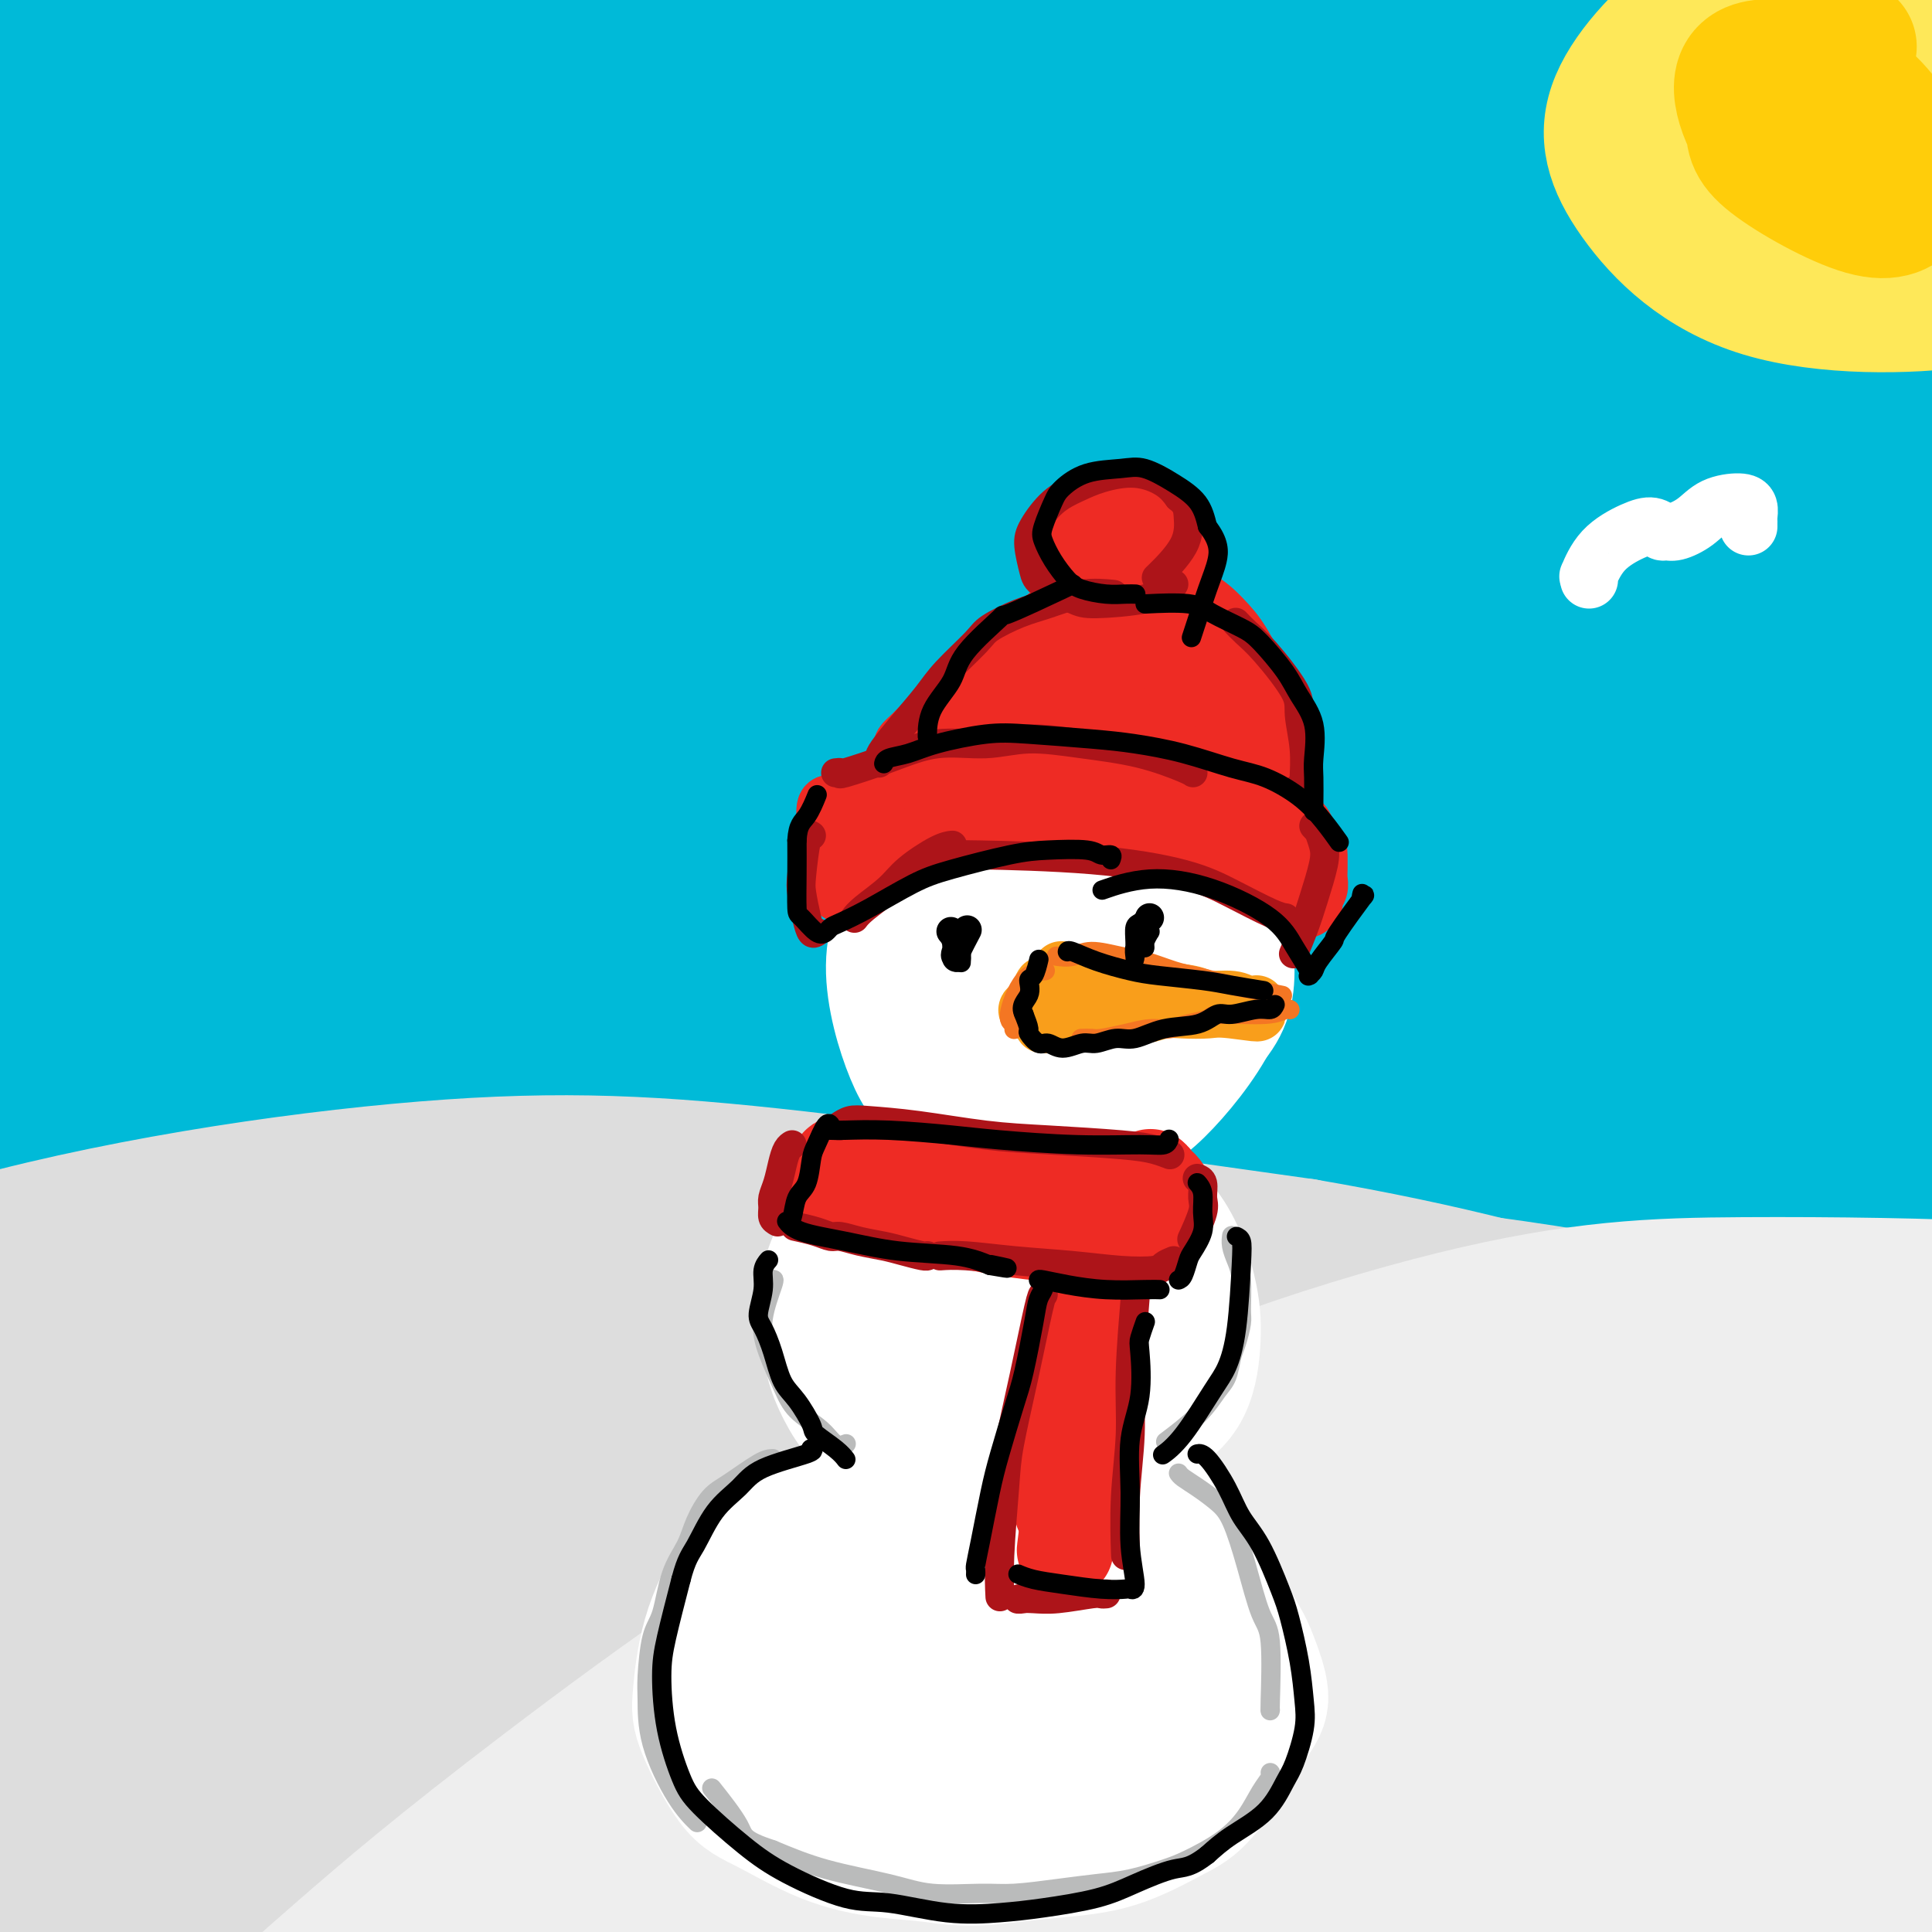 <svg viewBox='0 0 400 400' version='1.1' xmlns='http://www.w3.org/2000/svg' xmlns:xlink='http://www.w3.org/1999/xlink'><rect x="0" y="0" width="400" height="400" fill="#333333" stroke="none"/><g fill='none' stroke='rgb(0,186,216)' stroke-width='28' stroke-linecap='round' stroke-linejoin='round'><path d='M255,21c-1.622,-0.074 -3.243,-0.148 6,-1c9.243,-0.852 29.351,-2.482 48,-3c18.649,-0.518 35.840,0.076 54,1c18.160,0.924 37.289,2.176 47,3c9.711,0.824 10.005,1.218 7,1c-3.005,-0.218 -9.310,-1.047 -34,-4c-24.690,-2.953 -67.766,-8.029 -102,-11c-34.234,-2.971 -59.627,-3.837 -102,-3c-42.373,0.837 -101.727,3.376 -142,6c-40.273,2.624 -61.467,5.333 -80,8c-18.533,2.667 -34.407,5.291 -38,6c-3.593,0.709 5.094,-0.498 22,-4c16.906,-3.502 42.030,-9.297 89,-14c46.970,-4.703 115.786,-8.312 168,-9c52.214,-0.688 87.827,1.546 131,6c43.173,4.454 93.907,11.130 120,15c26.093,3.870 27.547,4.935 29,6'/><path d='M478,24c25.483,4.001 14.690,3.505 -12,0c-26.690,-3.505 -69.279,-10.017 -107,-15c-37.721,-4.983 -70.576,-8.435 -120,-11c-49.424,-2.565 -115.416,-4.242 -175,0c-59.584,4.242 -112.758,14.404 -143,22c-30.242,7.596 -37.550,12.627 -49,18c-11.450,5.373 -27.042,11.087 12,8c39.042,-3.087 132.719,-14.977 202,-22c69.281,-7.023 114.165,-9.181 174,-8c59.835,1.181 134.622,5.701 181,11c46.378,5.299 64.349,11.379 76,15c11.651,3.621 16.984,4.785 10,4c-6.984,-0.785 -26.284,-3.520 -67,-8c-40.716,-4.480 -102.847,-10.706 -173,-10c-70.153,0.706 -148.330,8.345 -204,16c-55.670,7.655 -88.835,15.328 -122,23'/><path d='M-39,67c-30.522,6.391 -45.826,10.870 -48,14c-2.174,3.130 8.781,4.911 44,-1c35.219,-5.911 94.701,-19.515 163,-27c68.299,-7.485 145.414,-8.851 198,-7c52.586,1.851 80.642,6.921 109,12c28.358,5.079 57.018,10.169 71,13c13.982,2.831 13.286,3.404 3,2c-10.286,-1.404 -30.163,-4.784 -76,-8c-45.837,-3.216 -117.633,-6.267 -174,-6c-56.367,0.267 -97.306,3.853 -149,13c-51.694,9.147 -114.142,23.856 -149,33c-34.858,9.144 -42.125,12.724 -34,15c8.125,2.276 31.642,3.249 82,-2c50.358,-5.249 127.558,-16.721 191,-24c63.442,-7.279 113.126,-10.365 161,-9c47.874,1.365 93.937,7.183 140,13'/><path d='M493,98c28.215,3.319 28.753,5.115 15,4c-13.753,-1.115 -41.796,-5.143 -96,-10c-54.204,-4.857 -134.570,-10.544 -197,-11c-62.430,-0.456 -106.925,4.320 -157,13c-50.075,8.680 -105.730,21.265 -134,28c-28.270,6.735 -29.153,7.621 -9,5c20.153,-2.621 61.344,-8.748 122,-19c60.656,-10.252 140.779,-24.630 202,-30c61.221,-5.370 103.540,-1.731 138,3c34.460,4.731 61.060,10.556 69,14c7.940,3.444 -2.781,4.507 -42,3c-39.219,-1.507 -106.937,-5.583 -183,1c-76.063,6.583 -160.470,23.826 -215,37c-54.530,13.174 -79.181,22.277 -92,29c-12.819,6.723 -13.805,11.064 11,8c24.805,-3.064 75.403,-13.532 126,-24'/><path d='M51,149c58.310,-11.770 141.086,-29.196 209,-35c67.914,-5.804 120.966,0.015 151,4c30.034,3.985 37.050,6.136 12,9c-25.050,2.864 -82.167,6.441 -127,6c-44.833,-0.441 -77.383,-4.901 -148,9c-70.617,13.901 -179.301,46.162 -223,59c-43.699,12.838 -22.415,6.253 -6,4c16.415,-2.253 27.959,-0.176 76,-10c48.041,-9.824 132.579,-31.551 197,-45c64.421,-13.449 108.725,-18.620 152,-19c43.275,-0.380 85.522,4.032 91,8c5.478,3.968 -25.814,7.491 -59,8c-33.186,0.509 -68.266,-1.998 -131,4c-62.734,5.998 -153.121,20.499 -215,35c-61.879,14.501 -95.251,29.000 -113,38c-17.749,9.000 -19.874,12.500 -22,16'/><path d='M-105,240c20.716,-2.250 83.505,-15.876 135,-29c51.495,-13.124 91.695,-25.746 155,-36c63.305,-10.254 149.714,-18.140 197,-20c47.286,-1.860 55.450,2.305 56,5c0.550,2.695 -6.512,3.920 -50,6c-43.488,2.080 -123.401,5.014 -186,11c-62.599,5.986 -107.885,15.024 -157,30c-49.115,14.976 -102.058,35.891 -128,47c-25.942,11.109 -24.882,12.414 2,6c26.882,-6.414 79.585,-20.546 148,-37c68.415,-16.454 152.540,-35.231 212,-43c59.460,-7.769 94.253,-4.529 114,-2c19.747,2.529 24.448,4.348 11,6c-13.448,1.652 -45.044,3.137 -102,10c-56.956,6.863 -139.273,19.104 -205,36c-65.727,16.896 -114.863,38.448 -164,60'/><path d='M-67,290c-36.237,14.425 -44.830,20.486 -26,20c18.830,-0.486 65.082,-7.521 112,-21c46.918,-13.479 94.502,-33.404 163,-50c68.498,-16.596 157.912,-29.864 206,-34c48.088,-4.136 54.851,0.859 51,4c-3.851,3.141 -18.317,4.429 -63,6c-44.683,1.571 -119.582,3.424 -207,22c-87.418,18.576 -187.355,53.874 -233,70c-45.645,16.126 -36.998,13.082 -22,11c14.998,-2.082 36.349,-3.200 72,-13c35.651,-9.800 85.604,-28.281 157,-46c71.396,-17.719 164.236,-34.676 216,-41c51.764,-6.324 62.452,-2.015 64,0c1.548,2.015 -6.045,1.735 -56,4c-49.955,2.265 -142.273,7.076 -209,15c-66.727,7.924 -107.864,18.962 -149,30'/><path d='M9,267c-38.002,9.628 -58.506,18.696 -63,25c-4.494,6.304 7.021,9.842 52,1c44.979,-8.842 123.422,-30.065 204,-43c80.578,-12.935 163.293,-17.581 211,-18c47.707,-0.419 60.408,3.390 52,7c-8.408,3.610 -37.925,7.021 -77,9c-39.075,1.979 -87.708,2.524 -156,14c-68.292,11.476 -156.242,33.881 -203,48c-46.758,14.119 -52.325,19.950 -48,23c4.325,3.050 18.540,3.319 71,-8c52.460,-11.319 143.163,-34.228 210,-47c66.837,-12.772 109.807,-15.409 144,-16c34.193,-0.591 59.608,0.862 39,5c-20.608,4.138 -87.241,10.960 -149,20c-61.759,9.040 -118.646,20.297 -171,35c-52.354,14.703 -100.177,32.851 -148,51'/><path d='M-23,373c-29.567,11.528 -29.486,14.848 4,5c33.486,-9.848 100.377,-32.864 179,-53c78.623,-20.136 168.978,-37.391 218,-44c49.022,-6.609 56.711,-2.573 43,0c-13.711,2.573 -48.823,3.683 -116,15c-67.177,11.317 -166.418,32.841 -232,51c-65.582,18.159 -97.506,32.951 -113,43c-15.494,10.049 -14.558,15.353 10,9c24.558,-6.353 72.739,-24.364 148,-44c75.261,-19.636 177.601,-40.896 236,-50c58.399,-9.104 72.855,-6.051 66,-5c-6.855,1.051 -35.022,0.099 -103,6c-67.978,5.901 -175.767,18.654 -247,31c-71.233,12.346 -105.909,24.286 -124,32c-18.091,7.714 -19.597,11.204 -4,8c15.597,-3.204 48.299,-13.102 81,-23'/><path d='M23,354c71.519,-16.603 209.816,-46.612 287,-55c77.184,-8.388 93.256,4.845 98,13c4.744,8.155 -1.838,11.231 -49,20c-47.162,8.769 -134.904,23.229 -198,36c-63.096,12.771 -101.546,23.851 -126,34c-24.454,10.149 -34.911,19.365 -11,15c23.911,-4.365 82.191,-22.311 142,-38c59.809,-15.689 121.146,-29.120 169,-34c47.854,-4.880 82.226,-1.207 88,2c5.774,3.207 -17.051,5.949 -75,13c-57.949,7.051 -151.022,18.410 -214,32c-62.978,13.590 -95.862,29.409 -114,39c-18.138,9.591 -21.532,12.952 23,3c44.532,-9.952 136.989,-33.218 206,-47c69.011,-13.782 114.574,-18.081 138,-19c23.426,-0.919 24.713,1.540 26,4'/><path d='M413,372c-23.698,4.049 -95.944,12.170 -151,21c-55.056,8.830 -92.921,18.369 -121,26c-28.079,7.631 -46.370,13.353 -44,15c2.370,1.647 25.403,-0.781 75,-10c49.597,-9.219 125.759,-25.230 173,-33c47.241,-7.770 65.559,-7.299 73,-7c7.441,0.299 4.003,0.427 -12,1c-16.003,0.573 -44.572,1.592 -56,2c-11.428,0.408 -5.714,0.204 0,0'/></g>
<g fill='none' stroke='rgb(221,221,221)' stroke-width='28' stroke-linecap='round' stroke-linejoin='round'><path d='M114,245c0.502,0.296 1.004,0.591 0,0c-1.004,-0.591 -3.514,-2.069 -13,-1c-9.486,1.069 -25.949,4.686 -39,8c-13.051,3.314 -22.692,6.326 -37,14c-14.308,7.674 -33.285,20.010 -50,31c-16.715,10.990 -31.169,20.633 -40,26c-8.831,5.367 -12.039,6.459 -14,7c-1.961,0.541 -2.677,0.531 -4,1c-1.323,0.469 -3.255,1.416 3,-5c6.255,-6.416 20.697,-20.197 39,-32c18.303,-11.803 40.468,-21.628 57,-28c16.532,-6.372 27.433,-9.290 47,-12c19.567,-2.710 47.802,-5.211 69,-6c21.198,-0.789 35.361,0.134 57,2c21.639,1.866 50.754,4.676 77,9c26.246,4.324 49.623,10.162 73,16'/><path d='M339,275c22.462,5.927 42.119,12.744 55,18c12.881,5.256 18.988,8.951 24,12c5.012,3.049 8.928,5.451 12,7c3.072,1.549 5.300,2.246 1,1c-4.300,-1.246 -15.129,-4.433 -27,-9c-11.871,-4.567 -24.785,-10.513 -48,-18c-23.215,-7.487 -56.731,-16.514 -97,-20c-40.269,-3.486 -87.290,-1.433 -123,3c-35.710,4.433 -60.109,11.244 -92,22c-31.891,10.756 -71.273,25.458 -93,34c-21.727,8.542 -25.800,10.925 -33,14c-7.200,3.075 -17.526,6.840 -5,2c12.526,-4.840 47.904,-18.287 80,-28c32.096,-9.713 60.911,-15.692 111,-21c50.089,-5.308 121.454,-9.945 172,-10c50.546,-0.055 80.273,4.473 110,9'/><path d='M386,291c36.915,7.272 74.202,20.952 92,29c17.798,8.048 16.107,10.465 12,11c-4.107,0.535 -10.631,-0.812 -42,-8c-31.369,-7.188 -87.582,-20.215 -132,-29c-44.418,-8.785 -77.039,-13.326 -124,-16c-46.961,-2.674 -108.261,-3.480 -159,0c-50.739,3.480 -90.916,11.245 -114,16c-23.084,4.755 -29.075,6.499 -31,8c-1.925,1.501 0.218,2.757 8,1c7.782,-1.757 21.205,-6.529 65,-16c43.795,-9.471 117.962,-23.641 169,-29c51.038,-5.359 78.947,-1.908 110,1c31.053,2.908 65.251,5.274 99,12c33.749,6.726 67.048,17.811 88,26c20.952,8.189 29.558,13.483 35,17c5.442,3.517 7.721,5.259 10,7'/><path d='M472,321c6.436,3.936 0.025,1.777 -9,-2c-9.025,-3.777 -20.664,-9.170 -50,-19c-29.336,-9.830 -76.369,-24.096 -112,-33c-35.631,-8.904 -59.861,-12.447 -95,-16c-35.139,-3.553 -81.188,-7.117 -122,-5c-40.812,2.117 -76.389,9.913 -102,17c-25.611,7.087 -41.258,13.464 -58,22c-16.742,8.536 -34.579,19.230 -44,26c-9.421,6.770 -10.426,9.618 -12,12c-1.574,2.382 -3.717,4.300 -2,4c1.717,-0.300 7.293,-2.818 16,-9c8.707,-6.182 20.543,-16.027 38,-27c17.457,-10.973 40.535,-23.075 71,-32c30.465,-8.925 68.318,-14.672 97,-17c28.682,-2.328 48.195,-1.237 77,2c28.805,3.237 66.903,8.618 105,14'/><path d='M270,258c29.596,5.085 51.086,10.797 76,19c24.914,8.203 53.253,18.897 72,27c18.747,8.103 27.901,13.614 37,20c9.099,6.386 18.142,13.648 22,17c3.858,3.352 2.532,2.793 4,4c1.468,1.207 5.730,4.180 -13,-3c-18.730,-7.180 -60.451,-24.511 -92,-36c-31.549,-11.489 -52.927,-17.135 -89,-22c-36.073,-4.865 -86.840,-8.951 -139,-3c-52.160,5.951 -105.713,21.937 -143,35c-37.287,13.063 -58.307,23.203 -73,30c-14.693,6.797 -23.059,10.249 -23,11c0.059,0.751 8.541,-1.201 42,-12c33.459,-10.799 91.893,-30.446 159,-38c67.107,-7.554 142.888,-3.015 193,1c50.112,4.015 74.556,7.508 99,11'/><path d='M402,319c26.625,3.743 43.688,7.601 27,8c-16.688,0.399 -67.126,-2.660 -118,-4c-50.874,-1.340 -102.183,-0.960 -170,11c-67.817,11.960 -152.143,35.500 -197,48c-44.857,12.500 -50.246,13.960 -22,9c28.246,-4.960 90.128,-16.339 153,-28c62.872,-11.661 126.733,-23.605 196,-27c69.267,-3.395 143.939,1.758 169,6c25.061,4.242 0.509,7.571 -38,7c-38.509,-0.571 -90.976,-5.043 -168,3c-77.024,8.043 -178.604,28.601 -236,43c-57.396,14.399 -70.609,22.640 -63,25c7.609,2.360 36.040,-1.161 107,-13c70.960,-11.839 184.451,-31.995 264,-39c79.549,-7.005 125.157,-0.859 142,2c16.843,2.859 4.922,2.429 -7,2'/><path d='M441,372c-23.106,-3.131 -77.370,-11.959 -154,-14c-76.630,-2.041 -175.626,2.707 -239,8c-63.374,5.293 -91.126,11.133 -104,13c-12.874,1.867 -10.870,-0.238 30,-11c40.870,-10.762 120.607,-30.179 187,-39c66.393,-8.821 119.442,-7.045 150,-6c30.558,1.045 38.625,1.359 11,2c-27.625,0.641 -90.943,1.609 -148,5c-57.057,3.391 -107.852,9.205 -154,17c-46.148,7.795 -87.648,17.570 -86,21c1.648,3.430 46.443,0.517 95,-5c48.557,-5.517 100.876,-13.636 166,-13c65.124,0.636 143.054,10.026 184,17c40.946,6.974 44.909,11.531 24,14c-20.909,2.469 -66.688,2.848 -125,6c-58.312,3.152 -129.156,9.076 -200,15'/><path d='M78,402c-68.665,6.639 -77.829,12.735 -71,15c6.829,2.265 29.649,0.698 70,-5c40.351,-5.698 98.232,-15.528 167,-19c68.768,-3.472 148.421,-0.587 183,3c34.579,3.587 24.083,7.877 -3,8c-27.083,0.123 -70.753,-3.920 -138,-3c-67.247,0.920 -158.072,6.804 -214,12c-55.928,5.196 -76.961,9.705 -80,9c-3.039,-0.705 11.914,-6.624 42,-17c30.086,-10.376 75.306,-25.209 122,-38c46.694,-12.791 94.864,-23.540 99,-31c4.136,-7.460 -35.762,-11.632 -83,-10c-47.238,1.632 -101.816,9.066 -150,19c-48.184,9.934 -89.973,22.367 -109,29c-19.027,6.633 -15.294,7.467 25,2c40.294,-5.467 117.147,-17.233 194,-29'/><path d='M132,347c67.526,-4.984 139.342,-2.943 180,0c40.658,2.943 50.157,6.789 33,12c-17.157,5.211 -60.971,11.789 -105,16c-44.029,4.211 -88.273,6.057 -141,14c-52.727,7.943 -113.937,21.985 -138,30c-24.063,8.015 -10.978,10.004 -3,11c7.978,0.996 10.851,0.999 12,1c1.149,0.001 0.575,0.001 0,0'/></g>
<g fill='none' stroke='rgb(238,238,238)' stroke-width='28' stroke-linecap='round' stroke-linejoin='round'><path d='M271,309c0.008,0.132 0.016,0.264 0,0c-0.016,-0.264 -0.058,-0.924 -11,3c-10.942,3.924 -32.786,12.431 -51,20c-18.214,7.569 -32.798,14.199 -53,26c-20.202,11.801 -46.022,28.774 -62,39c-15.978,10.226 -22.113,13.704 -28,17c-5.887,3.296 -11.524,6.411 -11,5c0.524,-1.411 7.210,-7.349 16,-15c8.790,-7.651 19.683,-17.016 42,-34c22.317,-16.984 56.056,-41.589 91,-60c34.944,-18.411 71.093,-30.629 97,-37c25.907,-6.371 41.572,-6.895 60,-7c18.428,-0.105 39.620,0.209 53,1c13.380,0.791 18.948,2.059 24,3c5.052,0.941 9.586,1.555 8,2c-1.586,0.445 -9.293,0.723 -17,1'/><path d='M429,273c-9.907,0.069 -26.175,-0.257 -52,3c-25.825,3.257 -61.206,10.098 -97,21c-35.794,10.902 -72.002,25.865 -99,40c-26.998,14.135 -44.786,27.442 -63,42c-18.214,14.558 -36.855,30.369 -47,39c-10.145,8.631 -11.793,10.083 -7,5c4.793,-5.083 16.027,-16.703 32,-30c15.973,-13.297 36.686,-28.273 72,-44c35.314,-15.727 85.231,-32.205 132,-42c46.769,-9.795 90.391,-12.908 114,-14c23.609,-1.092 27.207,-0.163 29,1c1.793,1.163 1.782,2.560 -16,5c-17.782,2.440 -53.333,5.922 -102,19c-48.667,13.078 -110.449,35.752 -149,51c-38.551,15.248 -53.872,23.071 -58,27c-4.128,3.929 2.936,3.965 10,4'/><path d='M128,400c24.453,-6.464 80.586,-24.624 127,-40c46.414,-15.376 83.109,-27.968 117,-36c33.891,-8.032 64.979,-11.503 75,-11c10.021,0.503 -1.024,4.979 -22,9c-20.976,4.021 -51.882,7.585 -100,21c-48.118,13.415 -113.447,36.681 -152,52c-38.553,15.319 -50.332,22.692 -55,28c-4.668,5.308 -2.227,8.550 30,-1c32.227,-9.550 94.240,-31.891 142,-47c47.760,-15.109 81.267,-22.987 104,-27c22.733,-4.013 34.693,-4.162 36,-3c1.307,1.162 -8.039,3.635 -44,14c-35.961,10.365 -98.536,28.624 -142,44c-43.464,15.376 -67.817,27.871 -81,35c-13.183,7.129 -15.195,8.894 9,3c24.195,-5.894 74.598,-19.447 125,-33'/><path d='M297,408c39.297,-10.560 75.041,-20.459 103,-27c27.959,-6.541 48.134,-9.724 39,-7c-9.134,2.724 -47.576,11.353 -86,21c-38.424,9.647 -76.831,20.310 -105,29c-28.169,8.690 -46.100,15.407 -59,22c-12.900,6.593 -20.770,13.061 23,3c43.770,-10.061 139.179,-36.651 182,-48c42.821,-11.349 33.055,-7.459 36,-7c2.945,0.459 18.600,-2.514 4,-1c-14.600,1.514 -59.457,7.516 -95,16c-35.543,8.484 -61.774,19.449 -84,29c-22.226,9.551 -40.447,17.689 -33,22c7.447,4.311 40.563,4.795 73,0c32.437,-4.795 64.195,-14.868 95,-22c30.805,-7.132 60.659,-11.323 73,-13c12.341,-1.677 7.171,-0.838 2,0'/><path d='M465,425c28.333,-5.833 14.167,-2.917 0,0'/></g>
<g fill='none' stroke='rgb(255,255,255)' stroke-width='28' stroke-linecap='round' stroke-linejoin='round'><path d='M207,192c0.178,-0.493 0.356,-0.986 0,-1c-0.356,-0.014 -1.245,0.451 1,-2c2.245,-2.451 7.626,-7.817 12,-11c4.374,-3.183 7.741,-4.184 12,-4c4.259,0.184 9.409,1.553 13,5c3.591,3.447 5.623,8.972 7,14c1.377,5.028 2.099,9.561 0,15c-2.099,5.439 -7.017,11.786 -11,16c-3.983,4.214 -7.029,6.297 -12,8c-4.971,1.703 -11.866,3.026 -18,2c-6.134,-1.026 -11.507,-4.402 -15,-7c-3.493,-2.598 -5.104,-4.420 -7,-9c-1.896,-4.580 -4.075,-11.918 -4,-18c0.075,-6.082 2.405,-10.907 5,-15c2.595,-4.093 5.456,-7.455 10,-11c4.544,-3.545 10.772,-7.272 17,-11'/><path d='M217,163c5.846,-3.963 6.959,-2.870 10,-2c3.041,0.870 8.008,1.518 12,4c3.992,2.482 7.010,6.799 9,10c1.990,3.201 2.952,5.287 4,10c1.048,4.713 2.181,12.055 2,17c-0.181,4.945 -1.675,7.495 -6,12c-4.325,4.505 -11.481,10.966 -19,14c-7.519,3.034 -15.400,2.643 -21,2c-5.600,-0.643 -8.920,-1.536 -12,-6c-3.080,-4.464 -5.920,-12.499 -4,-19c1.920,-6.501 8.600,-11.468 12,-15c3.400,-3.532 3.522,-5.629 10,-5c6.478,0.629 19.314,3.983 25,7c5.686,3.017 4.223,5.697 1,10c-3.223,4.303 -8.207,10.229 -12,13c-3.793,2.771 -6.397,2.385 -9,2'/><path d='M219,217c-2.408,0.105 -3.927,-0.633 -3,-3c0.927,-2.367 4.299,-6.363 7,-8c2.701,-1.637 4.731,-0.914 6,0c1.269,0.914 1.777,2.021 1,4c-0.777,1.979 -2.838,4.831 -6,6c-3.162,1.169 -7.425,0.653 -9,-1c-1.575,-1.653 -0.463,-4.445 1,-6c1.463,-1.555 3.275,-1.873 4,-2c0.725,-0.127 0.362,-0.064 0,0'/><path d='M228,265c0.115,0.035 0.230,0.070 0,1c-0.230,0.930 -0.803,2.756 -2,6c-1.197,3.244 -3.016,7.907 -5,11c-1.984,3.093 -4.131,4.618 -7,6c-2.869,1.382 -6.458,2.623 -10,3c-3.542,0.377 -7.036,-0.110 -11,-2c-3.964,-1.890 -8.397,-5.183 -12,-8c-3.603,-2.817 -6.377,-5.158 -8,-8c-1.623,-2.842 -2.095,-6.183 -1,-10c1.095,-3.817 3.756,-8.108 6,-11c2.244,-2.892 4.071,-4.385 8,-6c3.929,-1.615 9.960,-3.350 16,-4c6.040,-0.650 12.088,-0.213 16,0c3.912,0.213 5.689,0.204 9,2c3.311,1.796 8.155,5.398 13,9'/><path d='M240,254c3.297,3.868 5.041,9.038 6,13c0.959,3.962 1.134,6.716 1,10c-0.134,3.284 -0.576,7.099 -2,10c-1.424,2.901 -3.831,4.887 -8,7c-4.169,2.113 -10.099,4.353 -17,5c-6.901,0.647 -14.772,-0.300 -20,-1c-5.228,-0.700 -7.813,-1.155 -11,-4c-3.187,-2.845 -6.977,-8.080 -9,-13c-2.023,-4.920 -2.279,-9.525 -1,-15c1.279,-5.475 4.094,-11.819 8,-16c3.906,-4.181 8.901,-6.199 13,-7c4.099,-0.801 7.300,-0.386 12,3c4.700,3.386 10.899,9.743 14,14c3.101,4.257 3.104,6.415 3,10c-0.104,3.585 -0.315,8.596 -4,12c-3.685,3.404 -10.842,5.202 -18,7'/><path d='M207,289c-5.488,1.193 -10.210,0.676 -14,-1c-3.790,-1.676 -6.650,-4.512 -8,-7c-1.350,-2.488 -1.192,-4.629 3,-8c4.192,-3.371 12.418,-7.972 20,-9c7.582,-1.028 14.519,1.516 19,4c4.481,2.484 6.507,4.906 7,9c0.493,4.094 -0.547,9.859 -3,14c-2.453,4.141 -6.319,6.658 -13,8c-6.681,1.342 -16.175,1.509 -23,-1c-6.825,-2.509 -10.980,-7.692 -13,-12c-2.020,-4.308 -1.905,-7.739 2,-12c3.905,-4.261 11.602,-9.352 18,-12c6.398,-2.648 11.499,-2.854 17,-2c5.501,0.854 11.404,2.768 15,6c3.596,3.232 4.885,7.780 4,12c-0.885,4.220 -3.942,8.110 -7,12'/><path d='M231,290c-4.247,4.531 -11.366,9.859 -17,12c-5.634,2.141 -9.785,1.095 -15,0c-5.215,-1.095 -11.494,-2.240 -16,-5c-4.506,-2.760 -7.239,-7.137 -9,-11c-1.761,-3.863 -2.551,-7.213 -1,-12c1.551,-4.787 5.441,-11.009 8,-15c2.559,-3.991 3.785,-5.749 7,-8c3.215,-2.251 8.418,-4.995 15,-5c6.582,-0.005 14.541,2.729 18,4c3.459,1.271 2.417,1.077 2,1c-0.417,-0.077 -0.208,-0.039 0,0'/><path d='M204,318c0.293,0.194 0.586,0.388 0,0c-0.586,-0.388 -2.050,-1.358 -4,-2c-1.950,-0.642 -4.386,-0.957 -9,-1c-4.614,-0.043 -11.407,0.187 -16,1c-4.593,0.813 -6.984,2.209 -10,5c-3.016,2.791 -6.655,6.977 -9,11c-2.345,4.023 -3.397,7.884 -4,11c-0.603,3.116 -0.757,5.488 0,9c0.757,3.512 2.425,8.165 4,11c1.575,2.835 3.059,3.853 6,6c2.941,2.147 7.341,5.423 14,7c6.659,1.577 15.579,1.454 22,1c6.421,-0.454 10.344,-1.237 16,-3c5.656,-1.763 13.045,-4.504 18,-7c4.955,-2.496 7.478,-4.748 10,-7'/><path d='M242,360c5.766,-4.049 6.182,-7.172 7,-12c0.818,-4.828 2.038,-11.361 2,-15c-0.038,-3.639 -1.335,-4.383 -3,-7c-1.665,-2.617 -3.697,-7.107 -6,-10c-2.303,-2.893 -4.875,-4.188 -8,-6c-3.125,-1.812 -6.803,-4.142 -10,-5c-3.197,-0.858 -5.913,-0.245 -7,0c-1.087,0.245 -0.543,0.123 0,0'/><path d='M215,302c0.181,-0.069 0.361,-0.138 1,0c0.639,0.138 1.735,0.484 3,1c1.265,0.516 2.699,1.201 5,2c2.301,0.799 5.469,1.712 9,4c3.531,2.288 7.424,5.953 10,9c2.576,3.047 3.835,5.477 6,9c2.165,3.523 5.235,8.140 7,11c1.765,2.860 2.223,3.963 3,6c0.777,2.037 1.872,5.008 2,7c0.128,1.992 -0.711,3.006 -2,5c-1.289,1.994 -3.026,4.968 -5,8c-1.974,3.032 -4.184,6.122 -6,8c-1.816,1.878 -3.239,2.545 -6,4c-2.761,1.455 -6.859,3.700 -11,5c-4.141,1.300 -8.326,1.657 -12,2c-3.674,0.343 -6.837,0.671 -10,1'/><path d='M209,384c-8.271,1.273 -12.450,0.455 -16,0c-3.550,-0.455 -6.471,-0.547 -10,-1c-3.529,-0.453 -7.664,-1.266 -12,-3c-4.336,-1.734 -8.871,-4.390 -12,-6c-3.129,-1.610 -4.850,-2.173 -7,-5c-2.150,-2.827 -4.728,-7.916 -6,-11c-1.272,-3.084 -1.239,-4.161 -1,-7c0.239,-2.839 0.684,-7.440 2,-12c1.316,-4.560 3.501,-9.077 6,-13c2.499,-3.923 5.311,-7.250 10,-10c4.689,-2.750 11.257,-4.921 17,-6c5.743,-1.079 10.663,-1.065 18,0c7.337,1.065 17.090,3.182 23,5c5.910,1.818 7.976,3.335 11,6c3.024,2.665 7.007,6.476 9,9c1.993,2.524 1.997,3.762 2,5'/><path d='M243,335c1.711,2.400 0.489,1.400 0,1c-0.489,-0.400 -0.244,-0.200 0,0'/><path d='M222,318c-1.879,-2.820 -3.758,-5.640 0,-1c3.758,4.640 13.154,16.741 17,23c3.846,6.259 2.141,6.676 1,10c-1.141,3.324 -1.720,9.555 -6,13c-4.280,3.445 -12.263,4.103 -19,4c-6.737,-0.103 -12.230,-0.967 -19,-3c-6.770,-2.033 -14.818,-5.235 -19,-8c-4.182,-2.765 -4.497,-5.092 -2,-10c2.497,-4.908 7.808,-12.396 17,-16c9.192,-3.604 22.267,-3.325 30,-2c7.733,1.325 10.124,3.695 12,7c1.876,3.305 3.236,7.544 1,12c-2.236,4.456 -8.067,9.130 -16,12c-7.933,2.870 -17.966,3.935 -28,5'/><path d='M191,364c-7.609,0.086 -12.630,-2.201 -15,-5c-2.370,-2.799 -2.088,-6.112 3,-10c5.088,-3.888 14.982,-8.351 21,-10c6.018,-1.649 8.159,-0.482 10,1c1.841,1.482 3.383,3.281 4,4c0.617,0.719 0.308,0.360 0,0'/></g>
<g fill='none' stroke='rgb(249,158,27)' stroke-width='12' stroke-linecap='round' stroke-linejoin='round'><path d='M220,201c-0.235,-0.119 -0.471,-0.238 0,0c0.471,0.238 1.648,0.834 3,1c1.352,0.166 2.880,-0.096 4,0c1.120,0.096 1.834,0.550 3,1c1.166,0.450 2.785,0.895 4,1c1.215,0.105 2.027,-0.131 3,0c0.973,0.131 2.109,0.627 4,1c1.891,0.373 4.539,0.622 6,1c1.461,0.378 1.737,0.886 3,1c1.263,0.114 3.515,-0.165 5,0c1.485,0.165 2.203,0.776 3,1c0.797,0.224 1.672,0.063 2,0c0.328,-0.063 0.109,-0.027 0,0c-0.109,0.027 -0.106,0.046 0,0c0.106,-0.046 0.316,-0.156 0,0c-0.316,0.156 -1.158,0.578 -2,1'/><path d='M258,209c5.435,1.239 0.022,0.336 -3,0c-3.022,-0.336 -3.655,-0.104 -5,0c-1.345,0.104 -3.403,0.081 -5,0c-1.597,-0.081 -2.733,-0.219 -4,0c-1.267,0.219 -2.665,0.794 -4,1c-1.335,0.206 -2.608,0.041 -4,0c-1.392,-0.041 -2.901,0.040 -4,0c-1.099,-0.040 -1.786,-0.203 -3,0c-1.214,0.203 -2.956,0.772 -4,1c-1.044,0.228 -1.390,0.114 -2,0c-0.610,-0.114 -1.484,-0.230 -2,0c-0.516,0.230 -0.674,0.805 -1,1c-0.326,0.195 -0.819,0.011 -1,0c-0.181,-0.011 -0.049,0.151 0,0c0.049,-0.151 0.014,-0.615 0,-1c-0.014,-0.385 -0.007,-0.693 0,-1'/><path d='M216,210c-6.498,-0.419 -1.742,-1.968 0,-3c1.742,-1.032 0.469,-1.547 0,-2c-0.469,-0.453 -0.134,-0.844 0,-1c0.134,-0.156 0.067,-0.078 0,0'/></g>
<g fill='none' stroke='rgb(238,43,36)' stroke-width='12' stroke-linecap='round' stroke-linejoin='round'><path d='M175,178c-0.093,-0.416 -0.186,-0.833 0,-1c0.186,-0.167 0.650,-0.086 1,-1c0.350,-0.914 0.586,-2.824 1,-4c0.414,-1.176 1.007,-1.618 2,-3c0.993,-1.382 2.385,-3.705 3,-5c0.615,-1.295 0.454,-1.564 3,-4c2.546,-2.436 7.801,-7.041 10,-9c2.199,-1.959 1.343,-1.274 1,-1c-0.343,0.274 -0.171,0.137 0,0'/><path d='M199,150c-0.167,0.089 -0.335,0.178 0,0c0.335,-0.178 1.171,-0.622 2,-1c0.829,-0.378 1.650,-0.691 3,-1c1.350,-0.309 3.229,-0.616 5,-1c1.771,-0.384 3.433,-0.846 5,-1c1.567,-0.154 3.040,-0.001 5,0c1.960,0.001 4.408,-0.152 6,0c1.592,0.152 2.327,0.607 4,1c1.673,0.393 4.284,0.724 6,1c1.716,0.276 2.538,0.497 4,1c1.462,0.503 3.563,1.290 6,2c2.437,0.710 5.210,1.345 7,2c1.790,0.655 2.597,1.330 4,2c1.403,0.670 3.401,1.334 5,3c1.599,1.666 2.800,4.333 4,7'/><path d='M265,165c1.622,2.444 1.178,3.556 1,4c-0.178,0.444 -0.089,0.222 0,0'/><path d='M270,177c-0.022,-0.271 -0.045,-0.542 0,0c0.045,0.542 0.156,1.896 0,3c-0.156,1.104 -0.580,1.958 -1,3c-0.420,1.042 -0.838,2.271 -1,3c-0.162,0.729 -0.070,0.959 0,1c0.070,0.041 0.116,-0.106 0,0c-0.116,0.106 -0.395,0.464 -1,0c-0.605,-0.464 -1.538,-1.752 -3,-3c-1.462,-1.248 -3.454,-2.457 -6,-4c-2.546,-1.543 -5.646,-3.422 -8,-5c-2.354,-1.578 -3.961,-2.856 -7,-4c-3.039,-1.144 -7.511,-2.154 -11,-3c-3.489,-0.846 -5.997,-1.527 -9,-2c-3.003,-0.473 -6.502,-0.736 -10,-1'/><path d='M213,165c-5.869,-0.965 -5.542,-0.377 -6,0c-0.458,0.377 -1.702,0.542 -3,1c-1.298,0.458 -2.651,1.207 -4,2c-1.349,0.793 -2.694,1.628 -4,2c-1.306,0.372 -2.574,0.281 -4,1c-1.426,0.719 -3.009,2.249 -4,3c-0.991,0.751 -1.390,0.723 -2,1c-0.610,0.277 -1.433,0.860 -2,1c-0.567,0.140 -0.879,-0.161 -1,0c-0.121,0.161 -0.051,0.784 0,0c0.051,-0.784 0.085,-2.975 1,-5c0.915,-2.025 2.712,-3.882 5,-6c2.288,-2.118 5.067,-4.495 8,-6c2.933,-1.505 6.020,-2.136 10,-3c3.980,-0.864 8.851,-1.961 14,-2c5.149,-0.039 10.574,0.981 16,2'/><path d='M237,156c4.691,0.839 8.417,1.937 12,3c3.583,1.063 7.023,2.092 9,3c1.977,0.908 2.491,1.694 3,2c0.509,0.306 1.013,0.131 1,0c-0.013,-0.131 -0.544,-0.217 -1,0c-0.456,0.217 -0.839,0.739 -4,0c-3.161,-0.739 -9.100,-2.737 -14,-4c-4.900,-1.263 -8.761,-1.791 -12,-2c-3.239,-0.209 -5.856,-0.100 -7,0c-1.144,0.100 -0.814,0.191 -1,0c-0.186,-0.191 -0.886,-0.664 1,0c1.886,0.664 6.359,2.465 9,3c2.641,0.535 3.450,-0.197 5,0c1.550,0.197 3.840,1.322 6,2c2.160,0.678 4.188,0.908 5,1c0.812,0.092 0.406,0.046 0,0'/><path d='M187,155c-0.121,-0.302 -0.242,-0.604 0,-1c0.242,-0.396 0.847,-0.886 2,-2c1.153,-1.114 2.852,-2.853 4,-4c1.148,-1.147 1.744,-1.702 3,-3c1.256,-1.298 3.172,-3.338 5,-5c1.828,-1.662 3.567,-2.945 5,-4c1.433,-1.055 2.559,-1.883 4,-3c1.441,-1.117 3.199,-2.523 5,-4c1.801,-1.477 3.647,-3.023 5,-4c1.353,-0.977 2.213,-1.384 4,-2c1.787,-0.616 4.501,-1.441 6,-2c1.499,-0.559 1.783,-0.851 3,-1c1.217,-0.149 3.366,-0.156 5,0c1.634,0.156 2.753,0.473 4,1c1.247,0.527 2.624,1.263 4,2'/><path d='M246,123c3.407,1.390 5.424,3.365 7,5c1.576,1.635 2.710,2.929 4,5c1.290,2.071 2.734,4.920 4,8c1.266,3.080 2.353,6.390 3,9c0.647,2.610 0.855,4.518 1,7c0.145,2.482 0.229,5.538 0,8c-0.229,2.462 -0.770,4.330 -1,5c-0.230,0.670 -0.148,0.143 0,0c0.148,-0.143 0.363,0.099 0,0c-0.363,-0.099 -1.305,-0.538 -2,-4c-0.695,-3.462 -1.144,-9.948 -2,-14c-0.856,-4.052 -2.119,-5.671 -3,-8c-0.881,-2.329 -1.381,-5.366 -5,-8c-3.619,-2.634 -10.359,-4.863 -15,-6c-4.641,-1.137 -7.183,-1.182 -9,-1c-1.817,0.182 -2.908,0.591 -4,1'/><path d='M224,130c-2.103,0.012 -0.861,0.042 0,0c0.861,-0.042 1.340,-0.157 4,0c2.660,0.157 7.500,0.584 11,1c3.500,0.416 5.661,0.821 8,3c2.339,2.179 4.857,6.134 6,8c1.143,1.866 0.911,1.644 -1,3c-1.911,1.356 -5.500,4.292 -10,5c-4.500,0.708 -9.909,-0.810 -13,-2c-3.091,-1.190 -3.863,-2.052 -4,-4c-0.137,-1.948 0.362,-4.981 2,-7c1.638,-2.019 4.417,-3.025 9,-3c4.583,0.025 10.971,1.081 14,2c3.029,0.919 2.698,1.700 3,3c0.302,1.300 1.235,3.119 -3,5c-4.235,1.881 -13.639,3.823 -20,4c-6.361,0.177 -9.681,-1.412 -13,-3'/><path d='M217,145c-3.162,-1.097 -4.568,-2.339 -4,-4c0.568,-1.661 3.111,-3.742 7,-5c3.889,-1.258 9.123,-1.695 14,-1c4.877,0.695 9.397,2.522 12,4c2.603,1.478 3.289,2.609 4,5c0.711,2.391 1.448,6.044 2,9c0.552,2.956 0.920,5.214 1,7c0.080,1.786 -0.129,3.099 0,4c0.129,0.901 0.597,1.390 1,2c0.403,0.610 0.742,1.341 1,2c0.258,0.659 0.436,1.245 1,2c0.564,0.755 1.513,1.677 2,2c0.487,0.323 0.512,0.045 1,0c0.488,-0.045 1.439,0.142 2,0c0.561,-0.142 0.732,-0.612 1,-2c0.268,-1.388 0.634,-3.694 1,-6'/><path d='M263,164c0.310,-2.024 0.083,-3.083 0,-4c-0.083,-0.917 -0.024,-1.690 0,-2c0.024,-0.310 0.012,-0.155 0,0'/><path d='M261,164c0.179,0.502 0.359,1.004 -1,0c-1.359,-1.004 -4.255,-3.512 -7,-5c-2.745,-1.488 -5.338,-1.954 -8,-3c-2.662,-1.046 -5.393,-2.673 -8,-4c-2.607,-1.327 -5.091,-2.356 -7,-3c-1.909,-0.644 -3.245,-0.904 -4,-1c-0.755,-0.096 -0.930,-0.027 -1,0c-0.070,0.027 -0.035,0.014 0,0'/><path d='M235,128c-0.381,-0.040 -0.763,-0.081 -1,0c-0.237,0.081 -0.330,0.282 -1,0c-0.670,-0.282 -1.917,-1.047 -3,-2c-1.083,-0.953 -2.000,-2.095 -3,-3c-1.000,-0.905 -2.081,-1.573 -3,-3c-0.919,-1.427 -1.674,-3.615 -2,-5c-0.326,-1.385 -0.223,-1.969 0,-3c0.223,-1.031 0.566,-2.509 1,-4c0.434,-1.491 0.958,-2.995 2,-4c1.042,-1.005 2.600,-1.509 4,-2c1.400,-0.491 2.641,-0.967 4,-1c1.359,-0.033 2.837,0.378 4,1c1.163,0.622 2.013,1.455 3,2c0.987,0.545 2.112,0.800 3,2c0.888,1.200 1.539,3.343 2,5c0.461,1.657 0.730,2.829 1,4'/><path d='M246,115c0.369,1.846 -0.209,1.961 -1,3c-0.791,1.039 -1.797,3.003 -3,4c-1.203,0.997 -2.604,1.028 -4,1c-1.396,-0.028 -2.789,-0.114 -4,-1c-1.211,-0.886 -2.241,-2.573 -3,-4c-0.759,-1.427 -1.246,-2.593 0,-4c1.246,-1.407 4.225,-3.056 6,-4c1.775,-0.944 2.345,-1.183 3,-1c0.655,0.183 1.394,0.790 1,2c-0.394,1.210 -1.920,3.025 -3,4c-1.080,0.975 -1.715,1.112 -3,1c-1.285,-0.112 -3.221,-0.473 -4,-1c-0.779,-0.527 -0.402,-1.219 0,-2c0.402,-0.781 0.829,-1.652 1,-2c0.171,-0.348 0.085,-0.174 0,0'/><path d='M235,132c0.384,0.384 0.768,0.768 1,1c0.232,0.232 0.311,0.311 0,1c-0.311,0.689 -1.011,1.989 -2,3c-0.989,1.011 -2.266,1.734 -3,2c-0.734,0.266 -0.924,0.076 -1,0c-0.076,-0.076 -0.038,-0.038 0,0'/><path d='M191,170c-0.495,-0.052 -0.990,-0.104 -1,0c-0.010,0.104 0.464,0.363 0,1c-0.464,0.637 -1.866,1.653 -3,3c-1.134,1.347 -1.999,3.027 -3,4c-1.001,0.973 -2.137,1.239 -3,2c-0.863,0.761 -1.454,2.016 -2,3c-0.546,0.984 -1.046,1.698 -2,2c-0.954,0.302 -2.360,0.193 -3,0c-0.640,-0.193 -0.512,-0.469 -1,-1c-0.488,-0.531 -1.590,-1.317 -2,-3c-0.410,-1.683 -0.126,-4.263 0,-6c0.126,-1.737 0.096,-2.631 0,-4c-0.096,-1.369 -0.257,-3.215 0,-4c0.257,-0.785 0.930,-0.510 2,-1c1.070,-0.490 2.535,-1.745 4,-3'/><path d='M177,163c2.097,-0.814 4.341,-0.848 6,-1c1.659,-0.152 2.735,-0.422 6,-1c3.265,-0.578 8.721,-1.464 12,-2c3.279,-0.536 4.383,-0.721 9,0c4.617,0.721 12.748,2.349 16,3c3.252,0.651 1.626,0.326 0,0'/><path d='M206,161c-0.530,0.085 -1.059,0.169 0,0c1.059,-0.169 3.707,-0.593 6,-1c2.293,-0.407 4.231,-0.797 7,-1c2.769,-0.203 6.370,-0.219 9,0c2.630,0.219 4.288,0.674 7,1c2.712,0.326 6.476,0.525 9,1c2.524,0.475 3.807,1.226 6,2c2.193,0.774 5.294,1.570 7,2c1.706,0.430 2.015,0.493 3,1c0.985,0.507 2.645,1.459 4,2c1.355,0.541 2.404,0.673 3,1c0.596,0.327 0.737,0.850 1,1c0.263,0.150 0.648,-0.073 1,0c0.352,0.073 0.672,0.443 1,1c0.328,0.557 0.665,1.302 1,2c0.335,0.698 0.667,1.349 1,2'/><path d='M272,175c0.999,1.225 0.996,1.288 1,2c0.004,0.712 0.016,2.075 0,3c-0.016,0.925 -0.060,1.414 0,2c0.060,0.586 0.225,1.268 0,2c-0.225,0.732 -0.838,1.513 -1,2c-0.162,0.487 0.127,0.679 0,1c-0.127,0.321 -0.671,0.771 -1,1c-0.329,0.229 -0.442,0.237 -1,0c-0.558,-0.237 -1.559,-0.721 -4,-2c-2.441,-1.279 -6.321,-3.354 -9,-5c-2.679,-1.646 -4.158,-2.861 -7,-4c-2.842,-1.139 -7.046,-2.200 -10,-3c-2.954,-0.800 -4.658,-1.338 -7,-2c-2.342,-0.662 -5.323,-1.447 -8,-2c-2.677,-0.553 -5.051,-0.872 -7,-1c-1.949,-0.128 -3.475,-0.064 -5,0'/><path d='M213,169c-6.868,-1.286 -5.539,-0.502 -6,0c-0.461,0.502 -2.711,0.722 -5,1c-2.289,0.278 -4.616,0.613 -6,1c-1.384,0.387 -1.824,0.825 -2,1c-0.176,0.175 -0.088,0.088 0,0'/></g>
<g fill='none' stroke='rgb(238,43,36)' stroke-width='20' stroke-linecap='round' stroke-linejoin='round'><path d='M238,244c0.170,-0.220 0.341,-0.440 0,0c-0.341,0.440 -1.193,1.541 -4,2c-2.807,0.459 -7.569,0.277 -11,0c-3.431,-0.277 -5.531,-0.647 -9,-1c-3.469,-0.353 -8.307,-0.688 -12,-1c-3.693,-0.312 -6.241,-0.602 -9,-1c-2.759,-0.398 -5.729,-0.904 -8,-1c-2.271,-0.096 -3.841,0.219 -5,0c-1.159,-0.219 -1.905,-0.973 -3,-1c-1.095,-0.027 -2.540,0.671 -3,1c-0.460,0.329 0.065,0.287 0,0c-0.065,-0.287 -0.718,-0.819 0,-1c0.718,-0.181 2.809,-0.010 6,0c3.191,0.010 7.483,-0.140 11,0c3.517,0.140 6.258,0.570 9,1'/><path d='M200,242c6.096,0.391 8.337,1.368 11,2c2.663,0.632 5.747,0.920 9,1c3.253,0.080 6.673,-0.046 9,0c2.327,0.046 3.559,0.265 5,0c1.441,-0.265 3.091,-1.015 4,-1c0.909,0.015 1.078,0.794 1,1c-0.078,0.206 -0.402,-0.162 0,0c0.402,0.162 1.532,0.854 2,2c0.468,1.146 0.275,2.747 0,4c-0.275,1.253 -0.633,2.158 -1,3c-0.367,0.842 -0.745,1.620 -3,2c-2.255,0.380 -6.389,0.361 -12,0c-5.611,-0.361 -12.700,-1.066 -18,-2c-5.300,-0.934 -8.812,-2.098 -13,-3c-4.188,-0.902 -9.054,-1.544 -12,-2c-2.946,-0.456 -3.973,-0.728 -5,-1'/><path d='M177,248c-7.414,-1.250 -1.948,-0.376 0,0c1.948,0.376 0.378,0.256 0,0c-0.378,-0.256 0.437,-0.646 6,0c5.563,0.646 15.875,2.327 20,3c4.125,0.673 2.062,0.336 0,0'/><path d='M224,262c0.061,0.535 0.121,1.071 0,4c-0.121,2.929 -0.425,8.252 -1,15c-0.575,6.748 -1.421,14.922 -2,20c-0.579,5.078 -0.891,7.060 -1,8c-0.109,0.940 -0.015,0.837 0,2c0.015,1.163 -0.051,3.592 0,0c0.051,-3.592 0.217,-13.203 1,-22c0.783,-8.797 2.182,-16.779 3,-21c0.818,-4.221 1.056,-4.681 1,-5c-0.056,-0.319 -0.407,-0.499 0,0c0.407,0.499 1.573,1.675 2,5c0.427,3.325 0.114,8.798 -1,17c-1.114,8.202 -3.031,19.131 -4,25c-0.969,5.869 -0.991,6.677 -1,7c-0.009,0.323 -0.004,0.162 0,0'/><path d='M221,317c-0.933,7.622 -0.267,2.178 0,0c0.267,-2.178 0.133,-1.089 0,0'/></g>
<g fill='none' stroke='rgb(173,20,25)' stroke-width='6' stroke-linecap='round' stroke-linejoin='round'><path d='M248,244c-0.118,-0.036 -0.235,-0.072 0,0c0.235,0.072 0.823,0.251 1,1c0.177,0.749 -0.056,2.067 0,3c0.056,0.933 0.400,1.482 0,3c-0.400,1.518 -1.543,4.005 -2,5c-0.457,0.995 -0.229,0.497 0,0'/><path d='M243,261c-0.771,0.316 -1.542,0.632 -2,1c-0.458,0.368 -0.603,0.788 -2,1c-1.397,0.212 -4.046,0.214 -7,0c-2.954,-0.214 -6.214,-0.646 -10,-1c-3.786,-0.354 -8.097,-0.631 -12,-1c-3.903,-0.369 -7.397,-0.830 -10,-1c-2.603,-0.170 -4.315,-0.049 -5,0c-0.685,0.049 -0.342,0.024 0,0'/><path d='M192,260c0.016,-0.024 0.031,-0.048 0,0c-0.031,0.048 -0.109,0.166 -1,0c-0.891,-0.166 -2.594,-0.618 -4,-1c-1.406,-0.382 -2.514,-0.694 -4,-1c-1.486,-0.306 -3.352,-0.608 -5,-1c-1.648,-0.392 -3.080,-0.876 -4,-1c-0.920,-0.124 -1.329,0.111 -2,0c-0.671,-0.111 -1.604,-0.568 -3,-1c-1.396,-0.432 -3.256,-0.838 -4,-1c-0.744,-0.162 -0.372,-0.081 0,0'/><path d='M161,253c-0.429,-0.240 -0.858,-0.479 -1,-1c-0.142,-0.521 0.003,-1.323 0,-2c-0.003,-0.677 -0.155,-1.229 0,-2c0.155,-0.771 0.616,-1.762 1,-3c0.384,-1.238 0.691,-2.724 1,-4c0.309,-1.276 0.622,-2.344 1,-3c0.378,-0.656 0.822,-0.902 1,-1c0.178,-0.098 0.089,-0.049 0,0'/><path d='M174,233c-0.161,0.109 -0.323,0.218 0,0c0.323,-0.218 1.130,-0.763 2,-1c0.870,-0.237 1.803,-0.166 4,0c2.197,0.166 5.659,0.425 10,1c4.341,0.575 9.563,1.464 14,2c4.437,0.536 8.089,0.718 13,1c4.911,0.282 11.079,0.663 15,1c3.921,0.337 5.594,0.629 7,1c1.406,0.371 2.545,0.820 3,1c0.455,0.180 0.228,0.090 0,0'/><path d='M216,268c-0.168,0.060 -0.336,0.120 -1,3c-0.664,2.880 -1.824,8.580 -3,14c-1.176,5.420 -2.368,10.560 -3,14c-0.632,3.440 -0.706,5.180 -1,9c-0.294,3.820 -0.810,9.721 -1,14c-0.190,4.279 -0.054,6.937 0,8c0.054,1.063 0.027,0.532 0,0'/><path d='M235,266c-0.033,0.568 -0.065,1.135 0,1c0.065,-0.135 0.228,-0.973 0,2c-0.228,2.973 -0.846,9.758 -1,15c-0.154,5.242 0.154,8.941 0,13c-0.154,4.059 -0.772,8.477 -1,13c-0.228,4.523 -0.065,9.149 0,11c0.065,1.851 0.033,0.925 0,0'/><path d='M229,330c-0.374,0.030 -0.749,0.060 -1,0c-0.251,-0.060 -0.380,-0.211 -2,0c-1.620,0.211 -4.731,0.785 -7,1c-2.269,0.215 -3.696,0.071 -5,0c-1.304,-0.071 -2.483,-0.071 -3,0c-0.517,0.071 -0.370,0.211 1,0c1.370,-0.211 3.963,-0.775 5,-1c1.037,-0.225 0.519,-0.113 0,0'/><path d='M197,175c0.180,-0.017 0.361,-0.034 0,0c-0.361,0.034 -1.263,0.118 -3,1c-1.737,0.882 -4.308,2.562 -6,4c-1.692,1.438 -2.505,2.633 -4,4c-1.495,1.367 -3.672,2.907 -5,4c-1.328,1.093 -1.808,1.741 -2,2c-0.192,0.259 -0.096,0.130 0,0'/><path d='M169,193c-0.338,0.206 -0.676,0.412 -1,0c-0.324,-0.412 -0.633,-1.441 -1,-3c-0.367,-1.559 -0.792,-3.647 -1,-5c-0.208,-1.353 -0.200,-1.971 0,-4c0.200,-2.029 0.592,-5.469 1,-7c0.408,-1.531 0.831,-1.152 1,-1c0.169,0.152 0.085,0.076 0,0'/><path d='M173,160c0.519,-0.066 1.038,-0.132 1,0c-0.038,0.132 -0.633,0.462 1,0c1.633,-0.462 5.495,-1.715 9,-3c3.505,-1.285 6.653,-2.602 10,-3c3.347,-0.398 6.893,0.124 10,0c3.107,-0.124 5.775,-0.895 9,-1c3.225,-0.105 7.008,0.455 11,1c3.992,0.545 8.194,1.074 12,2c3.806,0.926 7.217,2.249 9,3c1.783,0.751 1.938,0.929 2,1c0.062,0.071 0.031,0.036 0,0'/><path d='M272,171c0.449,0.494 0.899,0.987 1,1c0.101,0.013 -0.146,-0.456 0,0c0.146,0.456 0.687,1.836 1,3c0.313,1.164 0.399,2.113 0,4c-0.399,1.887 -1.282,4.712 -2,7c-0.718,2.288 -1.270,4.039 -2,6c-0.730,1.961 -1.637,4.132 -2,5c-0.363,0.868 -0.181,0.434 0,0'/><path d='M266,190c0.150,0.018 0.299,0.037 0,0c-0.299,-0.037 -1.047,-0.129 -3,-1c-1.953,-0.871 -5.112,-2.521 -8,-4c-2.888,-1.479 -5.506,-2.789 -10,-4c-4.494,-1.211 -10.864,-2.325 -19,-3c-8.136,-0.675 -18.037,-0.913 -23,-1c-4.963,-0.087 -4.990,-0.025 -5,0c-0.010,0.025 -0.005,0.012 0,0'/><path d='M182,158c-0.027,-0.307 -0.054,-0.614 0,-1c0.054,-0.386 0.189,-0.852 1,-2c0.811,-1.148 2.297,-2.978 4,-5c1.703,-2.022 3.623,-4.236 5,-6c1.377,-1.764 2.211,-3.077 4,-5c1.789,-1.923 4.535,-4.456 6,-6c1.465,-1.544 1.651,-2.098 3,-3c1.349,-0.902 3.861,-2.150 6,-3c2.139,-0.850 3.903,-1.300 6,-2c2.097,-0.700 4.526,-1.650 7,-2c2.474,-0.350 4.993,-0.100 6,0c1.007,0.100 0.504,0.050 0,0'/><path d='M269,163c0.432,-0.441 0.863,-0.883 1,-1c0.137,-0.117 -0.021,0.089 0,-1c0.021,-1.089 0.221,-3.474 0,-6c-0.221,-2.526 -0.861,-5.192 -1,-7c-0.139,-1.808 0.225,-2.758 -1,-5c-1.225,-2.242 -4.040,-5.776 -6,-8c-1.960,-2.224 -3.066,-3.137 -4,-4c-0.934,-0.863 -1.695,-1.675 -2,-2c-0.305,-0.325 -0.152,-0.162 0,0'/><path d='M243,121c0.035,-0.061 0.070,-0.123 0,0c-0.070,0.123 -0.246,0.430 -1,1c-0.754,0.570 -2.085,1.403 -5,2c-2.915,0.597 -7.412,0.957 -10,1c-2.588,0.043 -3.267,-0.230 -5,-1c-1.733,-0.770 -4.520,-2.037 -6,-3c-1.480,-0.963 -1.653,-1.623 -2,-3c-0.347,-1.377 -0.868,-3.471 -1,-5c-0.132,-1.529 0.126,-2.492 1,-4c0.874,-1.508 2.366,-3.562 4,-5c1.634,-1.438 3.410,-2.261 5,-3c1.590,-0.739 2.993,-1.394 5,-2c2.007,-0.606 4.617,-1.163 7,-1c2.383,0.163 4.538,1.047 6,2c1.462,0.953 2.231,1.977 3,3'/><path d='M244,103c1.826,1.411 1.892,2.440 2,4c0.108,1.560 0.260,3.651 -1,6c-1.260,2.349 -3.931,4.957 -5,6c-1.069,1.043 -0.534,0.522 0,0'/></g>
<g fill='none' stroke='rgb(186,187,187)' stroke-width='4' stroke-linecap='round' stroke-linejoin='round'><path d='M255,256c0.022,-0.156 0.044,-0.312 0,0c-0.044,0.312 -0.155,1.093 0,2c0.155,0.907 0.574,1.941 1,3c0.426,1.059 0.857,2.144 1,4c0.143,1.856 -0.003,4.482 0,6c0.003,1.518 0.153,1.927 0,3c-0.153,1.073 -0.610,2.809 -1,4c-0.390,1.191 -0.711,1.837 -1,3c-0.289,1.163 -0.544,2.845 -1,4c-0.456,1.155 -1.112,1.784 -2,3c-0.888,1.216 -2.008,3.020 -4,5c-1.992,1.980 -4.855,4.137 -6,5c-1.145,0.863 -0.573,0.431 0,0'/><path d='M175,299c0.171,-0.066 0.342,-0.132 0,0c-0.342,0.132 -1.198,0.463 -2,0c-0.802,-0.463 -1.552,-1.719 -3,-3c-1.448,-1.281 -3.596,-2.585 -5,-4c-1.404,-1.415 -2.065,-2.939 -3,-5c-0.935,-2.061 -2.146,-4.657 -3,-7c-0.854,-2.343 -1.353,-4.432 -1,-7c0.353,-2.568 1.556,-5.614 2,-7c0.444,-1.386 0.127,-1.110 0,-1c-0.127,0.110 -0.063,0.055 0,0'/><path d='M160,302c-0.688,0.029 -1.377,0.057 -3,1c-1.623,0.943 -4.182,2.800 -6,4c-1.818,1.200 -2.896,1.742 -4,3c-1.104,1.258 -2.236,3.231 -3,5c-0.764,1.769 -1.161,3.334 -2,5c-0.839,1.666 -2.120,3.432 -3,6c-0.880,2.568 -1.360,5.938 -2,8c-0.640,2.062 -1.439,2.816 -2,5c-0.561,2.184 -0.885,5.798 -1,8c-0.115,2.202 -0.020,2.993 0,5c0.020,2.007 -0.036,5.229 1,9c1.036,3.771 3.164,8.092 5,11c1.836,2.908 3.382,4.402 4,5c0.618,0.598 0.309,0.299 0,0'/><path d='M244,305c0.185,0.269 0.370,0.538 1,1c0.630,0.462 1.705,1.118 3,2c1.295,0.882 2.810,1.991 4,3c1.190,1.009 2.056,1.917 3,4c0.944,2.083 1.966,5.339 3,9c1.034,3.661 2.081,7.727 3,10c0.919,2.273 1.710,2.754 2,6c0.290,3.246 0.078,9.259 0,12c-0.078,2.741 -0.022,2.212 0,2c0.022,-0.212 0.011,-0.106 0,0'/><path d='M263,367c0.163,0.202 0.326,0.404 0,1c-0.326,0.596 -1.140,1.587 -2,3c-0.860,1.413 -1.764,3.247 -3,5c-1.236,1.753 -2.803,3.425 -5,5c-2.197,1.575 -5.024,3.052 -7,4c-1.976,0.948 -3.101,1.368 -5,2c-1.899,0.632 -4.572,1.475 -7,2c-2.428,0.525 -4.612,0.730 -7,1c-2.388,0.270 -4.981,0.603 -8,1c-3.019,0.397 -6.463,0.858 -9,1c-2.537,0.142 -4.166,-0.037 -7,0c-2.834,0.037 -6.873,0.288 -10,0c-3.127,-0.288 -5.342,-1.116 -9,-2c-3.658,-0.884 -8.759,-1.824 -13,-3c-4.241,-1.176 -7.620,-2.588 -11,-4'/><path d='M160,383c-6.393,-2.107 -5.875,-2.875 -7,-5c-1.125,-2.125 -3.893,-5.607 -5,-7c-1.107,-1.393 -0.554,-0.696 0,0'/></g>
<g fill='none' stroke='rgb(244,118,35)' stroke-width='4' stroke-linecap='round' stroke-linejoin='round'><path d='M219,198c-0.259,-0.037 -0.519,-0.075 0,0c0.519,0.075 1.815,0.261 3,0c1.185,-0.261 2.259,-0.971 4,-1c1.741,-0.029 4.149,0.622 6,1c1.851,0.378 3.145,0.483 5,1c1.855,0.517 4.273,1.448 6,2c1.727,0.552 2.765,0.726 4,1c1.235,0.274 2.668,0.648 4,1c1.332,0.352 2.563,0.682 4,1c1.437,0.318 3.079,0.624 5,1c1.921,0.376 4.120,0.822 5,1c0.880,0.178 0.440,0.089 0,0'/><path d='M267,209c0.060,0.032 0.121,0.064 0,0c-0.121,-0.064 -0.422,-0.225 -1,0c-0.578,0.225 -1.431,0.835 -4,1c-2.569,0.165 -6.854,-0.114 -9,0c-2.146,0.114 -2.155,0.622 -3,1c-0.845,0.378 -2.527,0.627 -4,1c-1.473,0.373 -2.736,0.870 -4,1c-1.264,0.130 -2.528,-0.109 -4,0c-1.472,0.109 -3.151,0.565 -5,1c-1.849,0.435 -3.867,0.849 -5,1c-1.133,0.151 -1.382,0.041 -2,0c-0.618,-0.041 -1.605,-0.012 -2,0c-0.395,0.012 -0.197,0.006 0,0'/><path d='M210,213c-0.046,0.105 -0.092,0.210 0,0c0.092,-0.210 0.323,-0.736 0,-1c-0.323,-0.264 -1.200,-0.267 -1,-2c0.200,-1.733 1.477,-5.197 3,-7c1.523,-1.803 3.292,-1.944 4,-2c0.708,-0.056 0.354,-0.028 0,0'/></g>
<g fill='none' stroke='rgb(0,0,0)' stroke-width='6' stroke-linecap='round' stroke-linejoin='round'><path d='M197,193c-0.114,-0.135 -0.229,-0.271 0,0c0.229,0.271 0.801,0.947 1,2c0.199,1.053 0.026,2.481 0,3c-0.026,0.519 0.096,0.129 0,0c-0.096,-0.129 -0.411,0.004 0,-1c0.411,-1.004 1.546,-3.144 2,-4c0.454,-0.856 0.227,-0.428 0,0'/><path d='M238,190c0.000,0.000 0.000,0.000 0,0c0.000,0.000 0.000,0.000 0,0c0.000,0.000 0.000,0.000 0,0'/></g>
<g fill='none' stroke='rgb(0,0,0)' stroke-width='4' stroke-linecap='round' stroke-linejoin='round'><path d='M242,236c0.037,-0.115 0.073,-0.230 0,0c-0.073,0.230 -0.256,0.805 -1,1c-0.744,0.195 -2.051,0.010 -5,0c-2.949,-0.010 -7.542,0.155 -13,0c-5.458,-0.155 -11.781,-0.630 -16,-1c-4.219,-0.370 -6.332,-0.635 -10,-1c-3.668,-0.365 -8.890,-0.830 -13,-1c-4.110,-0.170 -7.106,-0.046 -9,0c-1.894,0.046 -2.684,0.013 -3,0c-0.316,-0.013 -0.158,-0.007 0,0'/><path d='M172,233c0.060,0.107 0.119,0.213 0,0c-0.119,-0.213 -0.417,-0.747 -1,0c-0.583,0.747 -1.451,2.775 -2,4c-0.549,1.225 -0.778,1.649 -1,3c-0.222,1.351 -0.438,3.630 -1,5c-0.562,1.370 -1.471,1.832 -2,3c-0.529,1.168 -0.679,3.043 -1,4c-0.321,0.957 -0.814,0.994 -1,1c-0.186,0.006 -0.067,-0.021 0,0c0.067,0.021 0.080,0.090 0,0c-0.080,-0.090 -0.252,-0.337 0,0c0.252,0.337 0.929,1.259 3,2c2.071,0.741 5.534,1.302 9,2c3.466,0.698 6.933,1.534 11,2c4.067,0.466 8.733,0.562 12,1c3.267,0.438 5.133,1.219 7,2'/><path d='M205,262c6.289,1.089 2.511,0.311 1,0c-1.511,-0.311 -0.756,-0.156 0,0'/><path d='M216,266c-0.026,-0.074 -0.052,-0.148 0,0c0.052,0.148 0.181,0.519 0,1c-0.181,0.481 -0.671,1.071 -1,2c-0.329,0.929 -0.497,2.196 -1,5c-0.503,2.804 -1.343,7.145 -2,10c-0.657,2.855 -1.132,4.226 -2,7c-0.868,2.774 -2.127,6.953 -3,10c-0.873,3.047 -1.358,4.964 -2,8c-0.642,3.036 -1.440,7.192 -2,10c-0.560,2.808 -0.882,4.268 -1,5c-0.118,0.732 -0.032,0.736 0,1c0.032,0.264 0.009,0.790 0,1c-0.009,0.210 -0.005,0.105 0,0'/><path d='M211,326c-0.212,-0.091 -0.424,-0.182 0,0c0.424,0.182 1.485,0.637 3,1c1.515,0.363 3.482,0.635 6,1c2.518,0.365 5.585,0.822 8,1c2.415,0.178 4.178,0.076 5,0c0.822,-0.076 0.701,-0.124 1,0c0.299,0.124 1.016,0.422 1,-1c-0.016,-1.422 -0.764,-4.563 -1,-8c-0.236,-3.437 0.041,-7.170 0,-11c-0.041,-3.830 -0.400,-7.755 0,-11c0.400,-3.245 1.557,-5.809 2,-9c0.443,-3.191 0.170,-7.010 0,-9c-0.170,-1.990 -0.238,-2.151 0,-3c0.238,-0.849 0.782,-2.385 1,-3c0.218,-0.615 0.109,-0.307 0,0'/><path d='M215,265c0.041,-0.083 0.081,-0.166 1,0c0.919,0.166 2.716,0.580 5,1c2.284,0.420 5.056,0.844 8,1c2.944,0.156 6.062,0.042 8,0c1.938,-0.042 2.697,-0.012 3,0c0.303,0.012 0.152,0.006 0,0'/><path d='M244,265c0.323,-0.118 0.647,-0.236 1,-1c0.353,-0.764 0.737,-2.176 1,-3c0.263,-0.824 0.407,-1.062 1,-2c0.593,-0.938 1.637,-2.577 2,-4c0.363,-1.423 0.045,-2.630 0,-4c-0.045,-1.370 0.184,-2.903 0,-4c-0.184,-1.097 -0.780,-1.757 -1,-2c-0.220,-0.243 -0.063,-0.069 0,0c0.063,0.069 0.031,0.035 0,0'/><path d='M256,256c0.405,0.192 0.810,0.384 1,1c0.190,0.616 0.166,1.655 0,5c-0.166,3.345 -0.472,8.995 -1,13c-0.528,4.005 -1.276,6.366 -2,8c-0.724,1.634 -1.423,2.543 -3,5c-1.577,2.457 -4.031,6.463 -6,9c-1.969,2.537 -3.453,3.606 -4,4c-0.547,0.394 -0.156,0.113 0,0c0.156,-0.113 0.078,-0.056 0,0'/><path d='M248,301c-0.123,0.028 -0.246,0.057 0,0c0.246,-0.057 0.860,-0.199 2,1c1.140,1.199 2.805,3.741 4,6c1.195,2.259 1.921,4.236 3,6c1.079,1.764 2.513,3.314 4,6c1.487,2.686 3.027,6.508 4,9c0.973,2.492 1.379,3.654 2,6c0.621,2.346 1.457,5.875 2,9c0.543,3.125 0.791,5.847 1,8c0.209,2.153 0.377,3.738 0,6c-0.377,2.262 -1.300,5.203 -2,7c-0.700,1.797 -1.177,2.451 -2,4c-0.823,1.549 -1.991,3.994 -4,6c-2.009,2.006 -4.860,3.573 -7,5c-2.140,1.427 -3.570,2.713 -5,4'/><path d='M250,384c-3.665,2.859 -4.828,2.507 -7,3c-2.172,0.493 -5.352,1.833 -8,3c-2.648,1.167 -4.765,2.162 -8,3c-3.235,0.838 -7.587,1.521 -11,2c-3.413,0.479 -5.888,0.755 -9,1c-3.112,0.245 -6.862,0.460 -11,0c-4.138,-0.460 -8.663,-1.596 -12,-2c-3.337,-0.404 -5.488,-0.077 -9,-1c-3.512,-0.923 -8.387,-3.095 -12,-5c-3.613,-1.905 -5.963,-3.544 -9,-6c-3.037,-2.456 -6.760,-5.729 -9,-8c-2.240,-2.271 -2.998,-3.539 -4,-6c-1.002,-2.461 -2.248,-6.113 -3,-10c-0.752,-3.887 -1.010,-8.008 -1,-11c0.010,-2.992 0.289,-4.855 1,-8c0.711,-3.145 1.856,-7.573 3,-12'/><path d='M141,327c1.125,-4.322 1.938,-5.126 3,-7c1.062,-1.874 2.372,-4.817 4,-7c1.628,-2.183 3.574,-3.604 5,-5c1.426,-1.396 2.331,-2.766 5,-4c2.669,-1.234 7.103,-2.332 9,-3c1.897,-0.668 1.256,-0.905 1,-1c-0.256,-0.095 -0.128,-0.047 0,0'/><path d='M175,302c0.108,0.142 0.216,0.285 0,0c-0.216,-0.285 -0.758,-0.997 -2,-2c-1.242,-1.003 -3.186,-2.297 -4,-3c-0.814,-0.703 -0.497,-0.814 -1,-2c-0.503,-1.186 -1.824,-3.445 -3,-5c-1.176,-1.555 -2.206,-2.404 -3,-4c-0.794,-1.596 -1.352,-3.940 -2,-6c-0.648,-2.060 -1.385,-3.838 -2,-5c-0.615,-1.162 -1.107,-1.709 -1,-3c0.107,-1.291 0.812,-3.325 1,-5c0.188,-1.675 -0.142,-2.989 0,-4c0.142,-1.011 0.755,-1.717 1,-2c0.245,-0.283 0.123,-0.141 0,0'/><path d='M221,197c-0.010,0.046 -0.020,0.092 0,0c0.020,-0.092 0.070,-0.323 1,0c0.930,0.323 2.742,1.200 5,2c2.258,0.800 4.963,1.525 7,2c2.037,0.475 3.405,0.702 6,1c2.595,0.298 6.417,0.668 9,1c2.583,0.332 3.926,0.628 6,1c2.074,0.372 4.878,0.821 6,1c1.122,0.179 0.561,0.090 0,0'/><path d='M264,208c-0.216,0.457 -0.431,0.914 -1,1c-0.569,0.086 -1.490,-0.200 -3,0c-1.510,0.200 -3.608,0.884 -5,1c-1.392,0.116 -2.080,-0.338 -3,0c-0.920,0.338 -2.074,1.468 -4,2c-1.926,0.532 -4.625,0.467 -7,1c-2.375,0.533 -4.424,1.664 -6,2c-1.576,0.336 -2.677,-0.125 -4,0c-1.323,0.125 -2.868,0.834 -4,1c-1.132,0.166 -1.852,-0.211 -3,0c-1.148,0.211 -2.724,1.011 -4,1c-1.276,-0.011 -2.254,-0.835 -3,-1c-0.746,-0.165 -1.262,0.327 -2,0c-0.738,-0.327 -1.699,-1.473 -2,-2c-0.301,-0.527 0.057,-0.436 0,-1c-0.057,-0.564 -0.528,-1.782 -1,-3'/><path d='M212,210c-0.999,-1.810 0.503,-2.836 1,-4c0.497,-1.164 -0.011,-2.467 0,-3c0.011,-0.533 0.541,-0.297 1,-1c0.459,-0.703 0.845,-2.344 1,-3c0.155,-0.656 0.077,-0.328 0,0'/><path d='M236,192c-0.030,0.355 -0.061,0.710 0,1c0.061,0.290 0.213,0.514 0,1c-0.213,0.486 -0.790,1.234 -1,2c-0.210,0.766 -0.054,1.551 0,2c0.054,0.449 0.004,0.562 0,0c-0.004,-0.562 0.037,-1.798 0,-3c-0.037,-1.202 -0.154,-2.371 0,-3c0.154,-0.629 0.577,-0.718 1,-1c0.423,-0.282 0.845,-0.756 1,-1c0.155,-0.244 0.042,-0.258 0,0c-0.042,0.258 -0.012,0.788 0,1c0.012,0.212 0.006,0.106 0,0'/><path d='M199,195c-0.000,-0.022 -0.000,-0.044 0,0c0.000,0.044 0.000,0.155 0,1c-0.000,0.845 -0.001,2.424 0,3c0.001,0.576 0.004,0.151 0,0c-0.004,-0.151 -0.015,-0.027 0,0c0.015,0.027 0.056,-0.044 0,-1c-0.056,-0.956 -0.207,-2.796 0,-4c0.207,-1.204 0.774,-1.773 1,-2c0.226,-0.227 0.113,-0.114 0,0'/><path d='M238,192c-0.030,0.476 -0.061,0.952 0,1c0.061,0.048 0.212,-0.334 0,0c-0.212,0.334 -0.789,1.382 -1,2c-0.211,0.618 -0.057,0.807 0,1c0.057,0.193 0.015,0.392 0,0c-0.015,-0.392 -0.004,-1.375 0,-2c0.004,-0.625 0.001,-0.893 0,-1c-0.001,-0.107 -0.001,-0.054 0,0'/><path d='M230,178c0.189,-0.452 0.378,-0.905 0,-1c-0.378,-0.095 -1.324,0.166 -2,0c-0.676,-0.166 -1.082,-0.759 -3,-1c-1.918,-0.241 -5.348,-0.129 -8,0c-2.652,0.129 -4.528,0.276 -8,1c-3.472,0.724 -8.541,2.025 -12,3c-3.459,0.975 -5.308,1.623 -8,3c-2.692,1.377 -6.229,3.482 -9,5c-2.771,1.518 -4.777,2.448 -6,3c-1.223,0.552 -1.662,0.724 -2,1c-0.338,0.276 -0.574,0.656 -1,1c-0.426,0.344 -1.042,0.653 -2,0c-0.958,-0.653 -2.257,-2.268 -3,-3c-0.743,-0.732 -0.931,-0.582 -1,-2c-0.069,-1.418 -0.020,-4.405 0,-7c0.020,-2.595 0.010,-4.797 0,-7'/><path d='M165,174c0.179,-3.369 1.125,-3.792 2,-5c0.875,-1.208 1.679,-3.202 2,-4c0.321,-0.798 0.161,-0.399 0,0'/><path d='M183,158c-0.022,0.095 -0.045,0.190 0,0c0.045,-0.190 0.157,-0.665 1,-1c0.843,-0.335 2.418,-0.532 4,-1c1.582,-0.468 3.171,-1.209 6,-2c2.829,-0.791 6.899,-1.633 10,-2c3.101,-0.367 5.234,-0.260 9,0c3.766,0.260 9.166,0.673 13,1c3.834,0.327 6.104,0.568 9,1c2.896,0.432 6.420,1.055 10,2c3.580,0.945 7.215,2.212 10,3c2.785,0.788 4.719,1.098 7,2c2.281,0.902 4.910,2.396 7,4c2.090,1.604 3.639,3.316 5,5c1.361,1.684 2.532,3.338 3,4c0.468,0.662 0.234,0.331 0,0'/><path d='M282,185c-0.150,0.627 -0.299,1.253 0,1c0.299,-0.253 1.048,-1.386 0,0c-1.048,1.386 -3.892,5.289 -5,7c-1.108,1.711 -0.480,1.229 -1,2c-0.520,0.771 -2.190,2.795 -3,4c-0.810,1.205 -0.762,1.591 -1,2c-0.238,0.409 -0.763,0.842 -1,1c-0.237,0.158 -0.185,0.040 0,0c0.185,-0.040 0.504,-0.002 0,-1c-0.504,-0.998 -1.832,-3.030 -3,-5c-1.168,-1.970 -2.178,-3.876 -5,-6c-2.822,-2.124 -7.458,-4.466 -12,-6c-4.542,-1.534 -8.992,-2.259 -13,-2c-4.008,0.259 -7.574,1.503 -9,2c-1.426,0.497 -0.713,0.249 0,0'/><path d='M272,168c0.001,-0.441 0.003,-0.882 0,-1c-0.003,-0.118 -0.010,0.086 0,-1c0.010,-1.086 0.038,-3.464 0,-5c-0.038,-1.536 -0.142,-2.232 0,-4c0.142,-1.768 0.529,-4.608 0,-7c-0.529,-2.392 -1.976,-4.335 -3,-6c-1.024,-1.665 -1.626,-3.052 -3,-5c-1.374,-1.948 -3.518,-4.455 -5,-6c-1.482,-1.545 -2.300,-2.127 -4,-3c-1.700,-0.873 -4.280,-2.038 -6,-3c-1.720,-0.962 -2.578,-1.720 -5,-2c-2.422,-0.280 -6.406,-0.080 -8,0c-1.594,0.080 -0.797,0.040 0,0'/><path d='M222,121c-0.105,0.043 -0.210,0.086 0,0c0.210,-0.086 0.736,-0.300 -2,1c-2.736,1.300 -8.733,4.113 -11,5c-2.267,0.887 -0.804,-0.154 -2,1c-1.196,1.154 -5.053,4.503 -7,7c-1.947,2.497 -1.986,4.144 -3,6c-1.014,1.856 -3.004,3.923 -4,6c-0.996,2.077 -0.999,4.165 -1,5c-0.001,0.835 -0.001,0.418 0,0'/><path d='M235,123c0.141,0.006 0.281,0.011 0,0c-0.281,-0.011 -0.985,-0.039 -2,0c-1.015,0.039 -2.342,0.145 -4,0c-1.658,-0.145 -3.647,-0.539 -5,-1c-1.353,-0.461 -2.069,-0.988 -3,-2c-0.931,-1.012 -2.077,-2.511 -3,-4c-0.923,-1.489 -1.622,-2.970 -2,-4c-0.378,-1.030 -0.436,-1.610 0,-3c0.436,-1.390 1.367,-3.590 2,-5c0.633,-1.410 0.969,-2.030 2,-3c1.031,-0.970 2.759,-2.291 5,-3c2.241,-0.709 4.996,-0.806 7,-1c2.004,-0.194 3.259,-0.485 5,0c1.741,0.485 3.969,1.746 6,3c2.031,1.254 3.866,2.501 5,4c1.134,1.499 1.567,3.249 2,5'/><path d='M250,109c2.537,3.222 2.381,5.276 2,7c-0.381,1.724 -0.987,3.118 -2,6c-1.013,2.882 -2.432,7.252 -3,9c-0.568,1.748 -0.284,0.874 0,0'/></g>
<g fill='none' stroke='rgb(254,232,89)' stroke-width='28' stroke-linecap='round' stroke-linejoin='round'><path d='M368,8c-0.177,0.084 -0.354,0.169 0,0c0.354,-0.169 1.239,-0.590 3,0c1.761,0.590 4.400,2.191 6,6c1.600,3.809 2.162,9.825 1,14c-1.162,4.175 -4.048,6.508 -9,8c-4.952,1.492 -11.969,2.144 -16,1c-4.031,-1.144 -5.077,-4.082 -5,-7c0.077,-2.918 1.278,-5.815 9,-9c7.722,-3.185 21.966,-6.656 31,-7c9.034,-0.344 12.858,2.440 17,7c4.142,4.560 8.600,10.897 9,16c0.400,5.103 -3.260,8.972 -10,11c-6.740,2.028 -16.559,2.214 -26,-1c-9.441,-3.214 -18.503,-9.827 -24,-15c-5.497,-5.173 -7.428,-8.907 -4,-14c3.428,-5.093 12.214,-11.547 21,-18'/><path d='M371,0c10.234,-2.202 25.320,1.295 35,6c9.680,4.705 13.952,10.620 16,19c2.048,8.380 1.870,19.226 0,26c-1.870,6.774 -5.431,9.476 -16,11c-10.569,1.524 -28.147,1.868 -41,-2c-12.853,-3.868 -20.983,-11.949 -26,-19c-5.017,-7.051 -6.921,-13.071 -4,-20c2.921,-6.929 10.668,-14.765 17,-19c6.332,-4.235 11.249,-4.867 18,-2c6.751,2.867 15.337,9.234 20,15c4.663,5.766 5.403,10.930 6,14c0.597,3.070 1.049,4.046 -1,5c-2.049,0.954 -6.601,1.884 -11,0c-4.399,-1.884 -8.646,-6.584 -11,-10c-2.354,-3.416 -2.815,-5.547 -2,-7c0.815,-1.453 2.908,-2.226 5,-3'/><path d='M376,14c1.817,-0.655 3.860,-0.792 6,3c2.140,3.792 4.377,11.513 5,16c0.623,4.487 -0.369,5.739 -3,7c-2.631,1.261 -6.901,2.532 -9,3c-2.099,0.468 -2.028,0.134 -2,0c0.028,-0.134 0.014,-0.067 0,0'/></g>
<g fill='none' stroke='rgb(255,205,10)' stroke-width='28' stroke-linecap='round' stroke-linejoin='round'><path d='M389,42c-0.621,-0.072 -1.243,-0.144 -1,0c0.243,0.144 1.350,0.505 -2,-1c-3.350,-1.505 -11.156,-4.877 -16,-8c-4.844,-3.123 -6.727,-5.999 -8,-9c-1.273,-3.001 -1.938,-6.128 -1,-8c0.938,-1.872 3.479,-2.489 8,-2c4.521,0.489 11.021,2.085 16,6c4.979,3.915 8.435,10.149 10,14c1.565,3.851 1.239,5.318 0,7c-1.239,1.682 -3.390,3.578 -9,2c-5.610,-1.578 -14.677,-6.630 -19,-10c-4.323,-3.370 -3.901,-5.058 -4,-8c-0.099,-2.942 -0.719,-7.138 3,-10c3.719,-2.862 11.777,-4.389 15,-5c3.223,-0.611 1.612,-0.305 0,0'/></g>
<g fill='none' stroke='rgb(255,255,255)' stroke-width='12' stroke-linecap='round' stroke-linejoin='round'><path d='M329,120c0.050,-0.545 0.100,-1.089 0,-1c-0.100,0.089 -0.349,0.812 0,0c0.349,-0.812 1.298,-3.160 3,-5c1.702,-1.840 4.159,-3.171 6,-4c1.841,-0.829 3.066,-1.155 4,-1c0.934,0.155 1.578,0.792 2,1c0.422,0.208 0.624,-0.011 1,0c0.376,0.011 0.928,0.254 2,0c1.072,-0.254 2.666,-1.004 4,-2c1.334,-0.996 2.410,-2.239 4,-3c1.590,-0.761 3.694,-1.042 5,-1c1.306,0.042 1.814,0.406 2,1c0.186,0.594 0.050,1.417 0,2c-0.050,0.583 -0.013,0.926 0,1c0.013,0.074 0.004,-0.122 0,0c-0.004,0.122 -0.002,0.561 0,1'/></g>
</svg>
